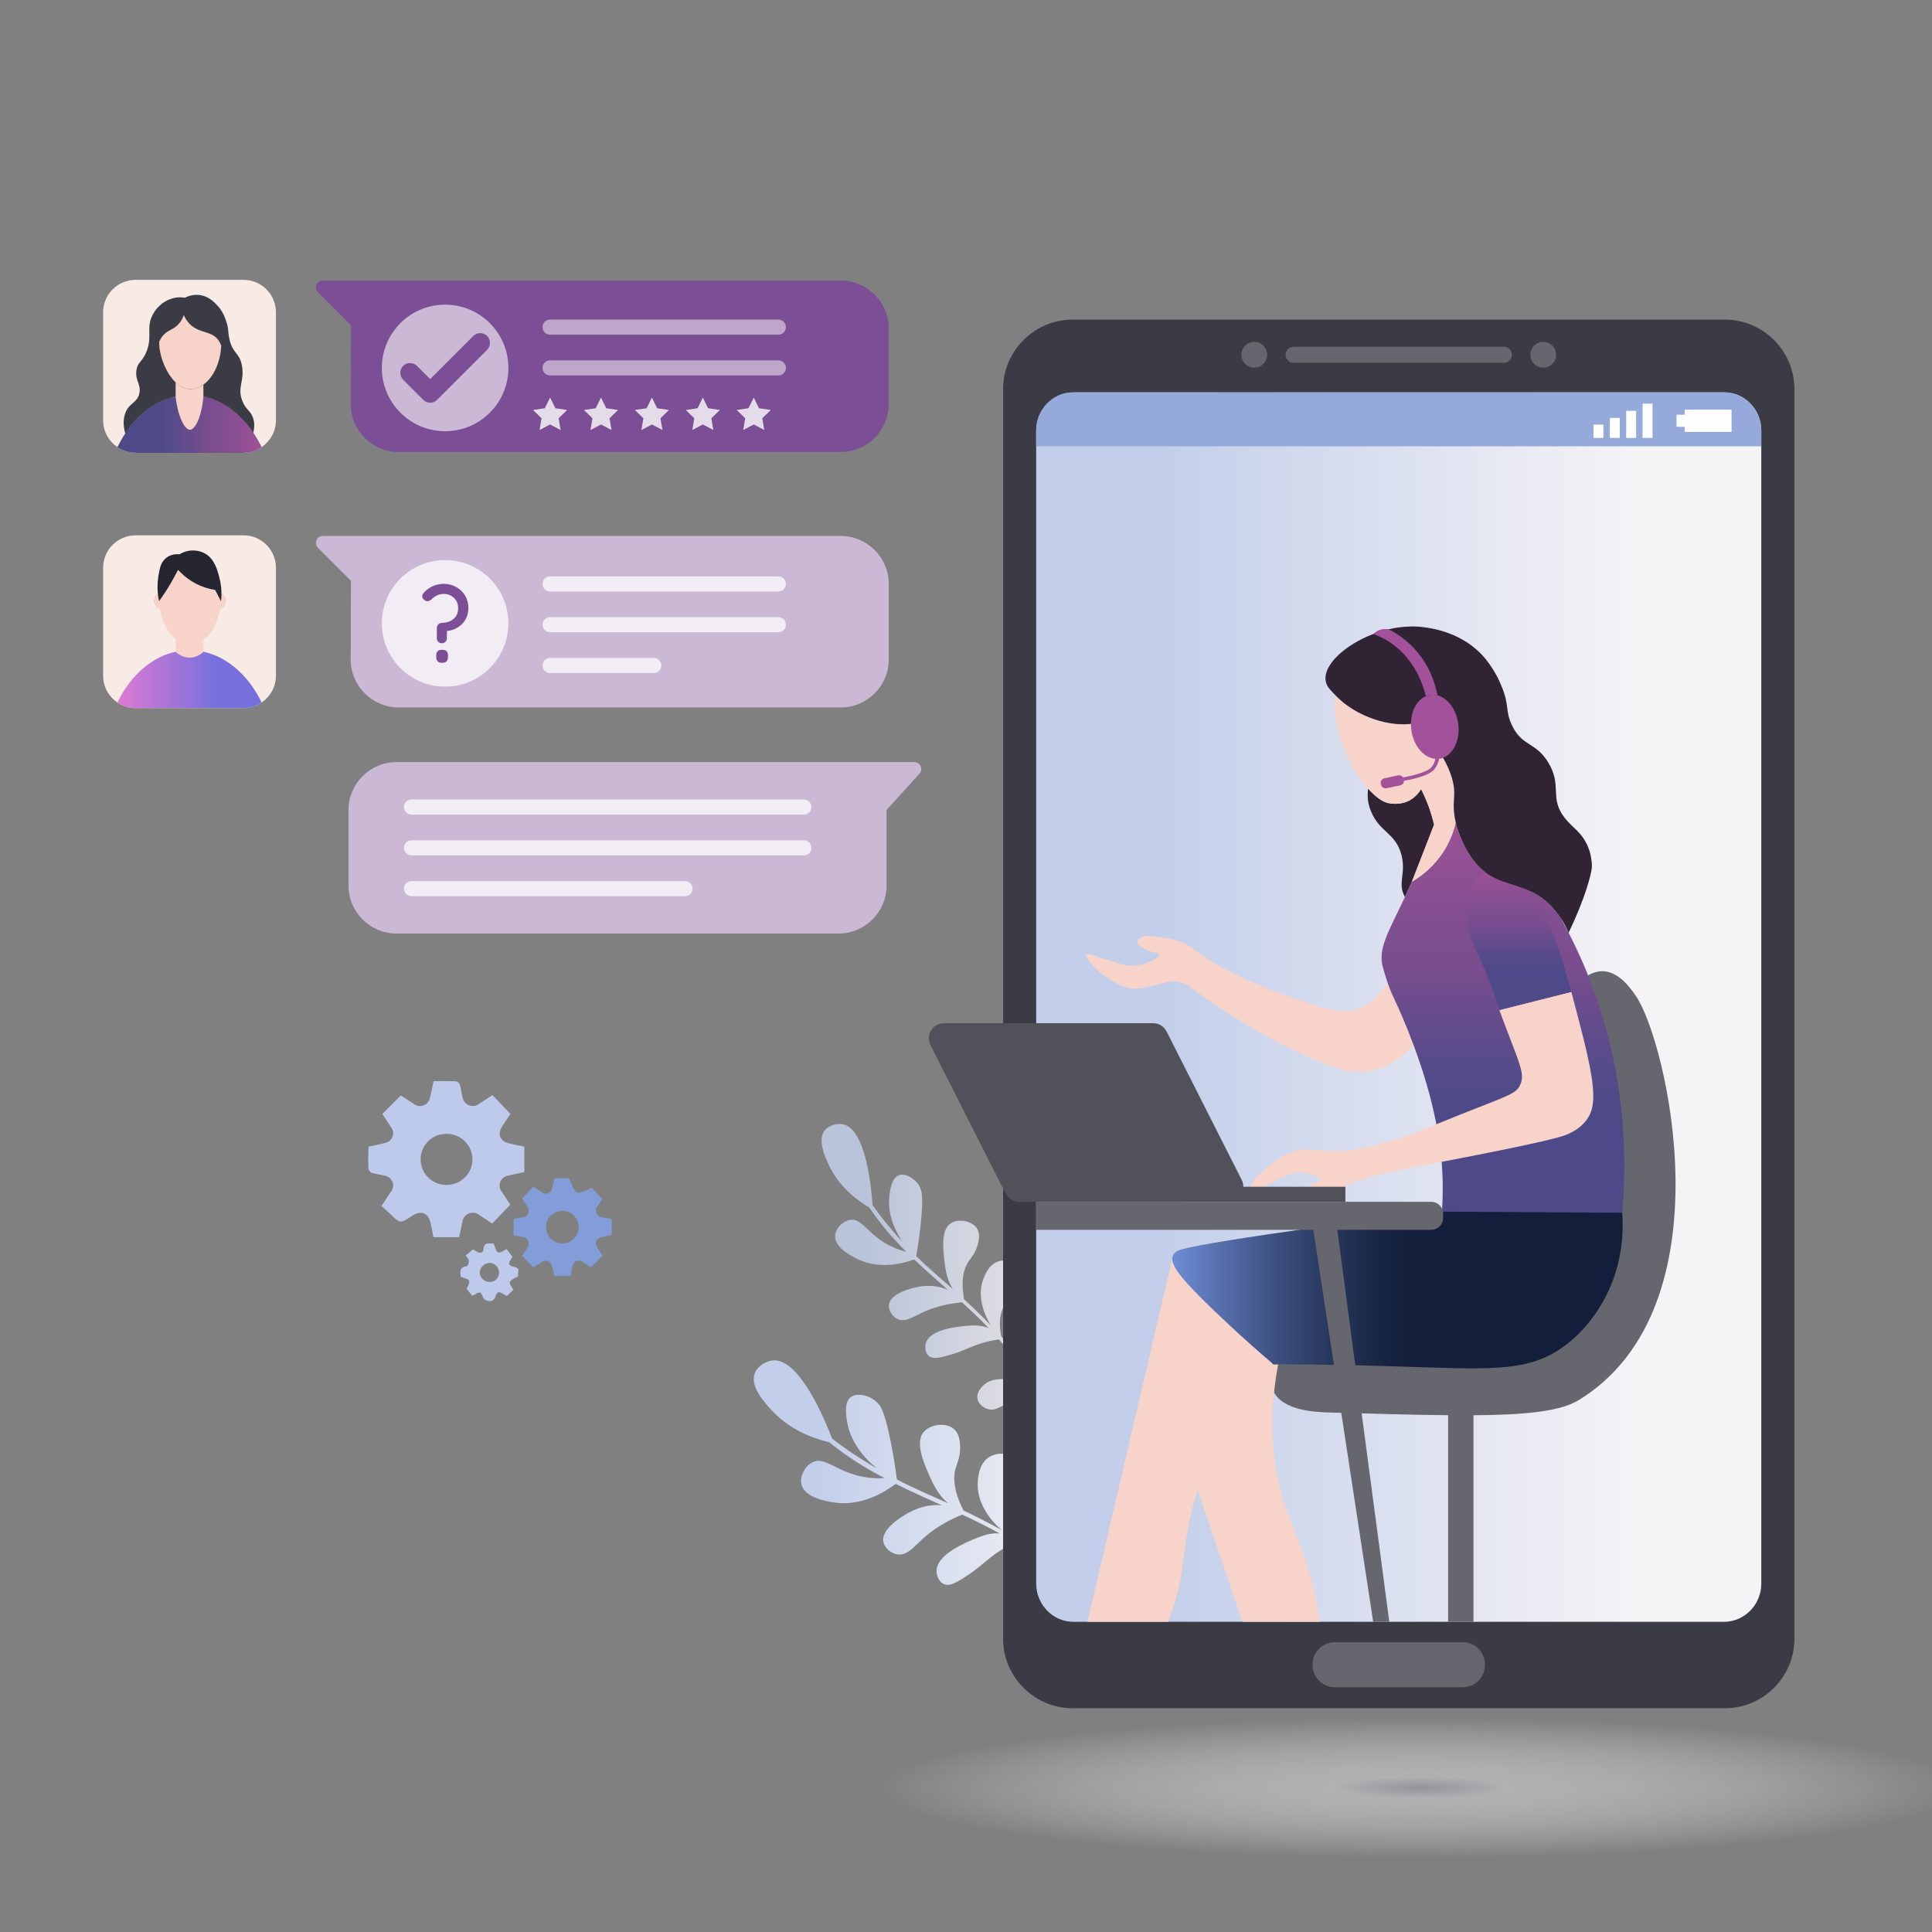 <?xml version="1.0" encoding="UTF-8"?> <svg xmlns="http://www.w3.org/2000/svg" xmlns:xlink="http://www.w3.org/1999/xlink" version="1.1" id="smarter_recovery_white" x="0px" y="0px" viewBox="0 0 640 640" xml:space="preserve"><rect x="0" y="0" width="640" height="640" fill="#808080" stroke="none"/> <g> <linearGradient id="SVGID_1_" gradientUnits="userSpaceOnUse" x1="272.137" y1="431.009" x2="351.339" y2="431.009"> <stop offset="0.176" style="stop-color:#C3CFEA"></stop> <stop offset="0.883" style="stop-color:#F5F3F6"></stop> </linearGradient> <path opacity="0.84" fill="url(#SVGID_1_)" d="M346.55,435.08c-1.71-3.93-4.46-4-7.01-1.06c-1.66,1.92-1.79,4.18-1.92,7.16 c-0.18,4.26,0.42,8.19,2.03,11.88c-0.83-1.31-1.7-2.6-2.62-3.84c-1.61-2.18-3.44-4.36-5.33-6.47c-2.72-12.57,7.01-14.21,6.43-20.71 c-0.11-1.26-0.56-2.02-0.85-2.42c-1.39-1.9-4.23-2.37-6.21-1.88c-3.48,0.87-4.92,4.84-5.4,6.16c-1.77,4.84-0.31,10.63,2.59,15.16 c-3.29-3.41-6.48-6.43-8.91-8.66c-1.21-6.83,0.1-10.58,1.65-12.75c0.7-0.98,2.29-2.82,3.01-5.78c0.77-3.19,0.21-5.41-2.58-6.78 c-1.99-0.98-4.63-0.96-6.29,0.02c-3.67,2.17-2.74,9.15-2.11,14.02c0.4,3.05,1.2,5.72,2.67,7.96c-4.23-3.77-7.99-6.87-12.17-10.97 c0.63-3.79,2.8-17.66,1.6-21.83c-0.96-3.33-4.9-5.79-7.24-5.03c-2.49,0.81-3.02,4.85-3.26,6.73c-0.69,5.3,1.22,10.69,4.26,15.31 c-0.38-0.41-0.74-0.79-1.13-1.23c-3.38-3.79-6.23-7.25-8.72-10.87c-0.4-5.93-2.23-25.21-9.78-26.75c-1.9-0.39-4.68,0.24-6.09,2.03 c-2.49,3.17,0.19,8.88,1.43,11.5c3.24,6.87,8.72,11.29,13.37,14.03c3.66,5.48,7.83,10.25,12.24,14.65 c-11.67-2.91-13.69-10.95-18.21-10.6c-2.58,0.2-5.16,2.69-5.36,5.21c-0.33,4.1,5.95,7.1,7.49,7.84c7.31,3.51,15.04,1.42,18.71,0.11 c3.65,3.47,7.42,6.76,11.17,10.06c-2.94-1.29-6.28-1.66-9.68-1.03c-3.5,0.65-9.58,2.5-9.88,6.07c-0.15,1.85,1.24,3.96,3.04,4.7 c2.47,1.02,4.99-0.79,8.29-2.32c2.85-1.32,7.1-2.78,12.88-3.28c3.05,2.75,6.04,5.58,8.91,8.58c-1.89-0.87-4.13-1.07-6.73-0.85 c-3.19,0.26-12.86,1.03-14.16,5.89c-0.36,1.35-0.13,3.1,0.88,4.04c1.45,1.36,4.08,0.63,7.74-0.44c5.27-1.54,8.19-3.94,15.64-4.93 c4.52,5.21,8.59,11.01,11.83,17.93c-4.75-5.26-12.89-5.93-16.35-3.28c-0.34,0.26-3.19,2.44-2.6,5.13c0.41,1.84,2.24,3.08,3.86,3.4 c4.13,0.81,6.31-5.12,16.36-2.34c2.9,6.95,5.01,14.96,5.98,24.53c0.09,0.86,1.39,0.73,1.3-0.13c-1.21-11.89-4.27-22.44-9.12-31.5 c1.39-7.08,2.64-10.93,3.58-13.15C346.82,441.85,347.65,437.61,346.55,435.08z"></path> <linearGradient id="SVGID_00000180337999619034752800000001273941561328796803_" gradientUnits="userSpaceOnUse" x1="249.689" y1="502.567" x2="373.786" y2="502.567"> <stop offset="0.176" style="stop-color:#C3CFEA"></stop> <stop offset="0.883" style="stop-color:#F5F3F6"></stop> </linearGradient> <path fill="url(#SVGID_00000180337999619034752800000001273941561328796803_)" d="M373.72,553.47 c-5.31-12.56-12.19-23.04-20.53-31.29c-0.86-8.2-0.79-12.8-0.51-15.54c0.31-3.01-0.21-7.92-2.26-10.3c-3.19-3.71-6.2-2.87-8,1.2 c-1.17,2.65-0.55,5.17,0.31,8.46c1.23,4.71,3.21,8.79,6.21,12.28c-1.35-1.15-2.73-2.26-4.15-3.31c-2.49-1.83-5.21-3.6-7.98-5.27 c-7.19-12.8,2.87-17.86,0.06-24.75c-0.55-1.34-1.29-2.02-1.74-2.35c-2.15-1.6-5.41-1.17-7.41,0.04c-3.5,2.11-3.74,6.94-3.83,8.53 c-0.3,5.88,3.23,11.7,7.92,15.66c-4.73-2.61-9.23-4.83-12.62-6.45c-3.61-7.04-3.44-11.57-2.49-14.45c0.43-1.31,1.55-3.85,1.34-7.32 c-0.23-3.73-1.59-5.96-5.09-6.53c-2.5-0.4-5.37,0.51-6.85,2.14c-3.27,3.6,0.08,10.9,2.41,16c1.46,3.19,3.23,5.84,5.58,7.78 c-5.88-2.69-11.02-4.81-16.96-7.88c-0.62-4.53-2.91-20.24-5.59-24.35c-2.17-3.31-7.29-4.67-9.59-3.05c-2.44,1.72-1.66,6.3-1.3,8.44 c1.02,6.01,4.93,11.25,9.79,15.27c-0.55-0.32-1.07-0.61-1.64-0.96c-4.96-2.99-9.23-5.82-13.16-8.93 c-2.42-6.33-10.9-26.74-19.66-25.89c-2.2,0.21-5.02,1.84-5.96,4.26c-1.65,4.3,3.2,9.62,5.41,12.06c5.84,6.41,13.3,9.38,19.3,10.82 c5.83,4.75,11.98,8.55,18.27,11.86c-13.7,0.75-18.6-7.34-23.42-5.45c-2.75,1.08-4.73,4.67-4.1,7.48c1.02,4.58,8.87,5.75,10.8,6.04 c9.15,1.37,16.88-3.5,20.44-6.16c5.03,2.5,10.12,4.77,15.21,7.06c-3.53-0.32-7.16,0.52-10.55,2.29c-3.6,1.88-9.61,5.95-8.74,9.93 c0.46,2.08,2.68,3.9,4.9,4.11c3.04,0.28,5.18-2.53,8.26-5.32c2.66-2.4,6.81-5.42,12.95-7.9c4.19,1.95,8.35,4,12.42,6.26 c-2.3-0.26-4.76,0.35-7.45,1.43c-3.39,1.35-13.68,5.44-13.47,11.18c0.06,1.6,0.9,3.42,2.32,4.11c2.04,1,4.66-0.69,8.29-3.08 c5.23-3.45,7.6-7.05,15.4-10.63c6.68,4.16,13.07,9.12,18.93,15.58c-6.95-4.14-16.05-2.14-18.94,1.91c-0.28,0.4-2.66,3.73-1.11,6.47 c1.06,1.87,3.48,2.61,5.35,2.41c4.78-0.5,5.1-7.75,17.03-8.09c5.51,6.61,10.51,14.66,14.79,24.78 C372.73,554.96,374.11,554.38,373.72,553.47z"></path> <path fill="#3B3B45" d="M571.39,565.88H355.32c-12.67,0-23.03-10.37-23.03-23.03V128.9c0-12.67,10.37-23.03,23.03-23.03h216.07 c12.67,0,23.03,10.37,23.03,23.03v413.95C594.42,555.52,584.06,565.88,571.39,565.88z"></path> <linearGradient id="SVGID_00000107562071489851718860000002780436823896858763_" gradientUnits="userSpaceOnUse" x1="343.243" y1="333.609" x2="583.452" y2="333.609"> <stop offset="0.176" style="stop-color:#C3CFEA"></stop> <stop offset="0.828" style="stop-color:#F5F3F6"></stop> </linearGradient> <path fill="url(#SVGID_00000107562071489851718860000002780436823896858763_)" d="M583.45,142.61v381.98 c0,6.44-4.78,11.82-10.85,12.55c-0.47,0.07-0.93,0.1-1.39,0.1H355.53c-6.74,0-12.28-5.71-12.28-12.65V142.61 c0-6.94,5.54-12.63,12.27-12.63H571.2C577.91,129.98,583.45,135.67,583.45,142.61z"></path> <path fill="#95AADB" d="M583.45,142.61v5.24H343.24v-5.24c0-6.96,5.54-12.63,12.27-12.63H571.2 C577.92,129.98,583.45,135.65,583.45,142.61z"></path> <g> <g> <rect x="527.86" y="140.67" fill="#FFFFFF" width="3.29" height="4.39"></rect> <rect x="533.28" y="138.45" fill="#FFFFFF" width="3.29" height="6.61"></rect> <rect x="538.7" y="136.09" fill="#FFFFFF" width="3.29" height="8.97"></rect> <rect x="544.12" y="133.72" fill="#FFFFFF" width="3.29" height="11.33"></rect> </g> <polygon fill="#FFFFFF" points="558.06,135.71 558.06,137.39 555.38,137.39 555.38,141.39 558.06,141.39 558.06,143.07 573.6,143.07 573.6,135.71 "></polygon> </g> <g> <g> <path fill="#66666E" d="M498.2,120.18h-69.7c-1.46,0-2.65-1.19-2.65-2.65s1.19-2.65,2.65-2.65h69.7c1.46,0,2.65,1.19,2.65,2.65 S499.66,120.18,498.2,120.18z"></path> <path fill="#66666E" d="M419.76,117.52c0,2.36-1.91,4.27-4.27,4.27c-2.36,0-4.27-1.91-4.27-4.27c0-2.36,1.91-4.27,4.27-4.27 C417.84,113.25,419.76,115.16,419.76,117.52z"></path> <path fill="#66666E" d="M515.49,117.52c0,2.36-1.91,4.27-4.27,4.27c-2.36,0-4.27-1.91-4.27-4.27c0-2.36,1.91-4.27,4.27-4.27 C513.57,113.25,515.49,115.16,515.49,117.52z"></path> </g> <path fill="#66666E" d="M484.58,558.91h-42.45c-4.03,0-7.32-3.3-7.32-7.32v-0.27c0-4.03,3.3-7.32,7.32-7.32h42.45 c4.03,0,7.32,3.3,7.32,7.32v0.27C491.9,555.61,488.61,558.91,484.58,558.91z"></path> </g> <g> <g> <path fill="#CBB8D5" d="M278.52,177.54c-57.19,0-114.38,0-171.57,0c-0.93,0-1.76,0.56-2.12,1.42c-0.12,0.28-0.17,0.58-0.17,0.88 c0,0.6,0.23,1.18,0.67,1.62l10.94,10.94c-0.03,8.69-0.07,17.38-0.1,26.07c0,8.73,7.15,15.88,15.88,15.88h146.48 c8.73,0,15.88-7.15,15.88-15.88v-25.04C294.4,184.69,287.25,177.54,278.52,177.54z"></path> <path fill="#F2EDF4" d="M168.41,206.49c0,11.58-9.38,20.96-20.96,20.96s-20.96-9.38-20.96-20.96c0-11.58,9.38-20.96,20.96-20.96 S168.41,194.91,168.41,206.49z"></path> </g> <g> <path fill="#F8EAE4" d="M91.41,103.42v35.82c0,3.68-1.89,6.93-4.74,8.87c-1.65,1.11-3.65,1.8-5.78,1.84H44.87 c-2.2,0-4.27-0.69-5.98-1.84c-2.85-1.94-4.73-5.19-4.73-8.87v-35.82c0-5.9,4.83-10.71,10.71-10.71H80.7 C86.58,92.72,91.41,97.52,91.41,103.42z"></path> <path fill="#2F2334" d="M83.91,143.36c-0.4,1.79-1.29,4-3.02,6.59c-0.07,0.03-0.14,0-0.2,0H45.3c-0.73-0.73-1.43-1.58-2.09-2.64 c-0.3-0.46-1.13-1.89-1.69-3.75c5.18-7.77,12.82-12.72,21.28-12.72C71.16,130.85,78.76,135.69,83.91,143.36z"></path> <g> <path fill="#3B3B45" d="M83.84,138.48c-0.9-2.66-2.49-2.69-3.65-5.88c-1.66-4.62,1.03-6.47-0.13-11.89 c-0.83-3.88-2.95-3.62-4.02-8.2c-0.6-2.56-0.2-3.49-1.1-6.08c-0.36-1.03-1.13-3.49-3.29-5.61c-0.96-0.96-2.82-2.86-5.78-3.12 c-2.16-0.2-3.82,0.53-4.65,0.93c-0.63-0.13-1.59-0.2-2.69-0.07c-0.4,0.03-2.49,0.3-4.62,1.83c-0.53,0.4-1.89,1.43-3.02,3.32 c-2.82,4.68-0.17,7.5-2.42,12.92c-1.46,3.42-2.92,3.29-3.29,6.11c-0.43,3.42,1.59,4.52,1,7.47c-0.63,3.29-3.35,3.09-4.68,6.64 c-0.86,2.36-0.56,4.78,0,6.71c5.18-7.77,12.82-12.72,21.28-12.72c8.37,0,15.97,4.85,21.12,12.52 C84.41,141.31,84.24,139.71,83.84,138.48z"></path> <linearGradient id="SVGID_00000176766122594372350990000001757820711069458604_" gradientUnits="userSpaceOnUse" x1="38.895" y1="140.408" x2="86.67" y2="140.408"> <stop offset="0.275" style="stop-color:#4E4A89"></stop> <stop offset="0.377" style="stop-color:#564B8A"></stop> <stop offset="0.534" style="stop-color:#6B4C8D"></stop> <stop offset="0.613" style="stop-color:#784D8F"></stop> <stop offset="0.737" style="stop-color:#804E90"></stop> <stop offset="0.925" style="stop-color:#955094"></stop> <stop offset="1" style="stop-color:#9F5196"></stop> </linearGradient> <path fill="url(#SVGID_00000176766122594372350990000001757820711069458604_)" d="M86.67,148.12c-1.63,1.13-3.62,1.84-5.78,1.84 c-0.07,0.03-0.14,0-0.2,0H44.87c-2.19,0-4.25-0.67-5.98-1.84c0.8-1.59,1.65-3.13,2.62-4.56c5.18-7.77,12.82-12.72,21.28-12.72 c8.37,0,15.97,4.85,21.12,12.52C84.94,144.86,85.87,146.46,86.67,148.12z"></path> <path fill="#F7D3C9" d="M67.38,127.39v3.98c-0.53,6.44-2.66,10.96-4.45,10.99c-1.79,0.03-4.05-4.48-4.75-10.99v-4.71 c1.46,1.36,3.09,2.22,4.85,2.22C64.59,128.89,66.05,128.36,67.38,127.39z"></path> <path fill="#F7D3C9" d="M73.29,114.48c-0.3,5.74-2.62,10.59-5.91,12.92c-1.33,0.96-2.79,1.49-4.35,1.49 c-1.76,0-3.39-0.86-4.85-2.22c-2.99-2.86-5.11-7.94-5.41-12.15c-0.03-0.5-0.03-0.93-0.03-1.33c0.5-1.16,1.1-1.93,1.66-2.46 c1.59-1.53,2.99-1.56,4.58-3.19c0.96-0.96,1.53-2.09,1.89-3.15c0.8,1.73,1.73,2.76,2.42,3.35c3.15,2.72,6.84,1.89,9.03,4.91 C72.85,113.38,73.12,114.05,73.29,114.48z"></path> </g> </g> <g> <path fill="#F8EAE4" d="M91.41,188.04v35.82c0,3.68-1.9,6.93-4.73,8.87c-0.13,0.07-0.25,0.18-0.38,0.25 c-1.57,0.96-3.42,1.55-5.4,1.59H44.88c-2.03,0-3.96-0.59-5.59-1.59c-0.13-0.07-0.26-0.15-0.39-0.24 c-2.85-1.94-4.73-5.2-4.73-8.88v-35.82c0-5.9,4.83-10.71,10.71-10.71H80.7C86.58,177.33,91.41,182.14,91.41,188.04z"></path> <g> <linearGradient id="SVGID_00000152955864899018867780000015276250595299871649_" gradientUnits="userSpaceOnUse" x1="38.901" y1="224.981" x2="86.682" y2="224.981"> <stop offset="0" style="stop-color:#DE7AD3"></stop> <stop offset="0.678" style="stop-color:#7770DC"></stop> </linearGradient> <path fill="url(#SVGID_00000152955864899018867780000015276250595299871649_)" d="M86.68,232.73c-0.13,0.07-0.25,0.18-0.38,0.25 c-1.57,0.96-3.42,1.55-5.4,1.59H44.88c-2.03,0-3.96-0.59-5.59-1.59c-0.13-0.07-0.26-0.15-0.39-0.24 c3.68-7.68,9.49-13.48,16.31-15.98c0.98-0.35,1.96-0.65,2.98-0.87c1.5-0.33,3.03-0.5,4.59-0.5c1.57,0,3.11,0.17,4.61,0.5 c1,0.2,1.96,0.5,2.9,0.85C77.15,219.22,82.98,225.04,86.68,232.73z"></path> <path fill="#F7D3C9" d="M67.38,211.99v3.95c-0.33,0.33-1.89,1.83-4.35,1.89c-2.76,0.1-4.55-1.63-4.85-1.89v-4.22 c1.43,1.16,3.05,1.79,4.75,1.79C64.52,213.52,66.01,212.95,67.38,211.99z"></path> <path fill="#F7D3C9" d="M74.87,199.42c0.19-1.34-0.42-2.54-1.35-2.67c-0.46-0.06-0.92,0.15-1.28,0.54 c-0.32-0.62-0.65-1.25-0.97-1.87c-1.93-0.3-4.93-1.03-8.05-3.05c-1.83-1.2-3.21-2.48-4.24-3.61c-0.7,1.36-1.45,2.82-2.32,4.28 c-0.93,1.63-1.91,3.11-2.86,4.51c-0.39-0.53-0.9-0.86-1.45-0.79c-0.93,0.13-1.54,1.32-1.35,2.67c0.18,1.32,1.06,2.27,1.97,2.19 c0.7,4.39,2.63,8.06,5.21,10.11c1.43,1.16,3.05,1.79,4.75,1.79c1.59,0,3.09-0.56,4.45-1.53c2.73-2,4.81-5.8,5.54-10.38 C73.82,201.68,74.69,200.73,74.87,199.42z"></path> <path fill="#252530" d="M73.22,199.19c-0.68-1.31-1.32-2.55-1.95-3.77c-1.94-0.3-4.91-1.04-8.05-3.05 c-1.81-1.18-3.23-2.5-4.24-3.61c-0.68,1.37-1.47,2.82-2.32,4.28c-1.31,2.27-2.68,4.31-3.97,6.1c-0.74-3.46-0.52-6.29-0.26-7.99 c0.39-2.53,0.72-4.68,2.4-6.16c1.31-1.15,2.87-1.39,3.9-1.41c0.3,0,0.56,0.02,0.74,0.04c0.63-0.39,1.63-0.89,2.9-1.13 c0.2-0.04,0.94-0.19,1.94-0.13c1.05,0.04,2.35,0.3,3.61,1c3.22,1.83,4.16,5.66,4.83,8.32C73.16,193.31,73.59,195.9,73.22,199.19 z"></path> </g> </g> <g> <path fill="#7C4E95" d="M278.52,92.93c-57.19,0-114.38,0-171.57,0c-0.93,0-1.76,0.56-2.12,1.42c-0.12,0.28-0.17,0.58-0.17,0.88 c0,0.6,0.23,1.18,0.67,1.62l10.94,10.93c-0.03,8.69-0.07,17.38-0.1,26.07c0,8.73,7.15,15.88,15.88,15.88h146.48 c8.73,0,15.88-7.15,15.88-15.88v-25.04C294.4,100.08,287.25,92.93,278.52,92.93z"></path> <circle fill="#CBB8D5" cx="147.45" cy="121.88" r="20.96"></circle> <path fill="#7C4E95" d="M142.5,133.4c-0.83,0-1.66-0.32-2.29-0.95l-6.66-6.66c-1.26-1.26-1.26-3.31,0-4.58 c1.26-1.26,3.31-1.26,4.58,0l4.37,4.37l14.28-14.28c1.26-1.26,3.31-1.26,4.58,0c1.26,1.26,1.26,3.31,0,4.58l-16.57,16.57 C144.16,133.09,143.33,133.4,142.5,133.4z"></path> <g> <polygon fill="#E5DCEA" points="182.22,131.7 183.97,135.24 187.87,135.81 185.05,138.56 185.71,142.45 182.22,140.61 178.73,142.45 179.4,138.56 176.57,135.81 180.47,135.24 "></polygon> <polygon fill="#E5DCEA" points="199.09,131.7 200.83,135.24 204.74,135.81 201.91,138.56 202.58,142.45 199.09,140.61 195.6,142.45 196.26,138.56 193.44,135.81 197.34,135.24 "></polygon> <polygon fill="#E5DCEA" points="215.95,131.7 217.7,135.24 221.61,135.81 218.78,138.56 219.45,142.45 215.95,140.61 212.46,142.45 213.13,138.56 210.3,135.81 214.21,135.24 "></polygon> <polygon fill="#E5DCEA" points="232.82,131.7 234.57,135.24 238.47,135.81 235.65,138.56 236.31,142.45 232.82,140.61 229.33,142.45 230,138.56 227.17,135.81 231.08,135.24 "></polygon> <polygon fill="#E5DCEA" points="249.69,131.7 251.43,135.24 255.34,135.81 252.51,138.56 253.18,142.45 249.69,140.61 246.2,142.45 246.86,138.56 244.04,135.81 247.94,135.24 "></polygon> </g> </g> <g> <path fill="#CBB8D5" d="M305.18,254.75c0-0.3-0.06-0.59-0.17-0.88c-0.35-0.86-1.19-1.42-2.12-1.42c-57.19,0-114.38,0-171.57,0 c-8.73,0-15.88,7.15-15.88,15.88v25.04c0,8.73,7.15,15.88,15.88,15.88h146.48c8.73,0,15.88-7.15,15.88-15.88v-25.04 c3.61-3.99,7.22-7.98,10.83-11.97C304.95,255.93,305.18,255.35,305.18,254.75z"></path> </g> </g> <g> <defs> <path id="SVGID_00000010991661673273765070000006289497724570405249_" d="M583.45,142.61v381.98c0,6.44-4.78,11.82-10.85,12.55 c-0.47,0.07-0.93,0.1-1.39,0.1H355.53c-6.74,0-12.28-5.71-12.28-12.65V398.14l-10.96-0.01l-31.94-57.22l42.89-19.17V142.61 c0-6.94,5.54-12.63,12.27-12.63H571.2C577.91,129.98,583.45,135.67,583.45,142.61z"></path> </defs> <clipPath id="SVGID_00000124849495803097064640000016676818960249370554_"> <use xlink:href="#SVGID_00000010991661673273765070000006289497724570405249_" overflow="visible"></use> </clipPath> <g clip-path="url(#SVGID_00000124849495803097064640000016676818960249370554_)"> <path fill="#66666E" d="M541.89,329.89c-1.71-2.47-5.65-8.17-11.15-8.16c-5.06,0.01-8.83,4.82-10.23,6.83 c6.29,20.4,8.91,37.94,10.07,50.75c0.59,6.52,2.89,38.24-8.67,52.42c-0.71,0.87-1.42,1.58-2.11,2.21 c-4.32,3.96-9.55,6.11-27.73,8.32c-15.46,1.88-37.61,3.49-64.99,1.74c-0.8,0.54-5.32,3.71-6.2,9.61 c-0.14,0.96-0.57,4.54,1.08,7.55c3.38,6.19,13.72,6.61,18.33,6.74c15.53,0.44,28.54,0.81,39.42,0.91v122.51 c-16.94,0.93-30.25,7.39-30.25,15.13c22.97,0,45.93,0,68.9,0c0-7.74-13.3-14.2-30.25-15.13v-122.5 c17.97-0.13,28.95-1.38,34.93-5.05C573.13,432.93,551.99,344.48,541.89,329.89z"></path> <g> <path fill="#F7D3C9" d="M468.3,346.3c-4.57,4.57-8.88,7.46-14.53,8.5c-4.74,0.82-10.05,0.3-24.15-6.43 c-9.27-4.4-22.04-11.39-36.27-22.17c-2.33-1.04-4.23-1.21-5.61-1.04c-1.42,0.13-1.73,0.47-5.48,1.29 c-3.19,0.73-4.79,1.08-6.38,1.04c-2.85-0.09-4.96-1.16-7.2-2.42c-5.22-2.93-9.44-7.85-8.76-8.8c0.26-0.35,0.99-0.26,1.85,0.04 c4.44,1.51,9.19,2.98,10.18,3.23c5.87,1.6,12.25-2.29,12.12-3.36c-0.09-0.47-1.68-0.3-4.61-1.73c-1.16-0.56-2.89-1.42-2.8-2.46 c0-0.13,0.04-0.56,0.78-1.12c1.34-0.99,3.15-0.95,6.04-0.52c4.31,0.6,6.55,0.95,9.32,2.37c1.04,0.56,1.85,1.12,2.42,1.51 c0.35,0.26,0.6,0.43,0.6,0.47c10.05,7.94,27.86,14.19,27.86,14.19c13.63,4.83,20.44,7.2,25.32,5.65 c4.53-1.47,7.5-4.46,10.74-8.86c0.56,1.6,1.25,3.34,2.33,5.58C463.21,333.79,465.67,339.18,468.3,346.3z"></path> <path fill="#F7D3C9" d="M446.56,605.28c-0.47,0.43-1.38,0.95-2.93,0.82h-38.12c-0.26-0.04-0.73-0.17-1.17-0.52 c-0.04-0.04-0.47-0.39-0.52-0.65c-0.26-0.86,4.56-2.85,9.22-5.09c2.98-1.42,4.41-2.11,5.57-2.8c1.08-0.56,1.94-1.08,3.44-1.94 c1.85-1.08,2.59-1.34,3.67-2.16c1.16-0.91,1.73-1.34,2.16-2.07c0,0,0.91-1.55-0.65-8.24c-10.18-29.63-20.36-59.3-30.49-88.97 c0.99-3.02,2.24-6.34,3.84-9.96c3.88-8.8,10.01-20.18,20.23-32.65c0.35,0.3,0.69,0.6,1.04,0.91h1.55 c-2.03,10.87-2.11,19.71-1.68,26.22c1.68,26.09,11.86,29.63,15.96,63.05c1.21,9.83,1.08,15.78,2.11,25.01 c0.69,6.86,1.21,10.26,1.85,13.33c1.55,7.46,3.62,13.2,4.87,17.47C447.68,601.18,448.11,603.85,446.56,605.28z"></path> <path fill="#2F2334" d="M446.56,605.28c-0.47,0.42-1.35,0.92-2.93,0.82h-38.12c-0.28-0.05-0.74-0.19-1.17-0.52 c-0.05-0.05-0.47-0.42-0.52-0.65c-0.28-0.89,4.6-2.85,9.22-5.09c2.99-1.45,4.41-2.15,5.57-2.8h27.9 C447.68,601.15,448.1,603.88,446.56,605.28z"></path> <path fill="#2F2334" d="M475.07,273.15c-2.46,6.34-4.92,12.64-7.38,18.93c-0.22,0.47-0.39,0.95-0.6,1.38 c-0.56,1.29-1.16,2.5-1.68,3.67c-2.63-4.57,0.47-7.55-1.16-13.93c-1.94-7.37-7.2-7.37-10.09-14.45 c-1.12-2.67-1.25-4.83-0.95-7.5c2.46,2.72,4.79,4.4,6.68,4.79c3.28,0.69,5.95-0.39,5.95-0.39c2.72-1.04,4.23-3.15,4.92-4.23 c0.91,1.77,1.81,3.84,2.67,6.17C474.12,269.57,474.64,271.47,475.07,273.15z"></path> <linearGradient id="SVGID_00000129923410692114833420000014692095297824813456_" gradientUnits="userSpaceOnUse" x1="497.856" y1="401.973" x2="497.856" y2="272.375"> <stop offset="0.275" style="stop-color:#4E4A89"></stop> <stop offset="0.377" style="stop-color:#564B8A"></stop> <stop offset="0.534" style="stop-color:#6B4C8D"></stop> <stop offset="0.613" style="stop-color:#784D8F"></stop> <stop offset="0.737" style="stop-color:#804E90"></stop> <stop offset="0.925" style="stop-color:#955094"></stop> <stop offset="1" style="stop-color:#9F5196"></stop> </linearGradient> <path fill="url(#SVGID_00000129923410692114833420000014692095297824813456_)" d="M537.39,401.76 c-19.92,0.09-39.85,0.17-59.78,0.22c0.56-7.42,0.26-13.33-0.04-17.08c-1.21-14.32-5.39-28.29-9.27-38.6 c-2.63-7.12-5.09-12.51-6.25-15.01c-1.08-2.24-1.77-3.98-2.33-5.58c-0.56-1.6-0.99-3.13-1.55-5.03 c-1.94-6.17,1.77-11.95,7.25-23.55c0.52-1.16,1.12-2.37,1.68-3.67c0.22-0.43,0.39-0.91,0.6-1.38c2.29-1.34,6.04-3.88,9.32-8.32 c0.09-0.13,0.22-0.26,0.3-0.39c3.06-4.27,4.36-8.45,4.92-11c0.91,3.8,3.15,9.44,6.56,13.46c7.46,8.93,16.13,5.3,24.93,14.19 c1.16,1.21,2.16,2.42,3.02,3.62c1.04,1.81,1.94,3.58,2.89,5.35c0.3,0.56,0.56,1.16,0.86,1.73 C539.59,348.71,538.9,384.51,537.39,401.76z"></path> <path fill="#F7D3C9" d="M526.44,369.59c-0.33,0.61-0.7,1.17-0.7,1.17c-2.85,4.01-7.38,5.42-9.48,5.98 c-10.55,2.94-42.02,8.73-50.14,10.36c-3.64,0.7-9.15,1.91-15.87,3.83c-1.21,0.42-2.8,1.03-4.62,1.82 c-1.82,0.75-2.29,1.07-5.09,2.33c-2.05,0.93-4.25,1.91-7.1,2.15c-1.45,0.09-2.38-0.05-2.71-0.65c-0.33-0.61,0.05-1.45,0.14-1.59 c0.47-1.03,1.45-1.4,2.57-1.91c2.61-1.21,3.92-1.82,3.88-2.29c0-1.07-6.26-3.78-11.35-1.35c-0.84,0.37-4.9,2.43-8.68,4.53 c-0.23,0.09-0.89,0.47-1.63,0.33c-0.51-0.14-1.07-0.51-1.26-0.89c-0.79-1.73,4.9-6.44,7.94-8.68c2.38-1.77,3.88-2.66,6.16-3.36 c4.2-1.35,6.44-0.19,13.03-0.14c1.68,0.05,4.06,0.05,6.96-0.33c2.1-0.37,5.14-1.03,8.68-1.96c9.15-2.33,13.26-4.39,26.52-9.71 c16.15-6.44,18.63-6.82,19.98-10.08c1.31-3.08,0.14-5.88-4.11-16.9c-1.03-2.66-1.96-5.18-2.89-7.66l23.86-6.02 C526.72,351.9,529.75,363.52,526.44,369.59z"></path> <path fill="#F7D3C9" d="M420.81,451.05c-10.22,12.46-16.35,23.85-20.23,32.65c-1.6,3.62-2.85,6.94-3.84,9.96 c-7.16,21.43-1.55,29.8-14.53,53.18c-6.12,11.04-15.01,22.99-21.13,44.59c-0.56,2.03-1.04,3.88-1.47,5.61 c-0.73,3.15-1.25,5.78-1.64,7.76c0,0.17-0.04,0.47-0.3,0.82c-0.22,0.22-0.43,0.39-0.65,0.47c-0.17,0.09-0.35,0.09-0.43,0.13 h-39.85c-0.22,0-0.39-0.04-0.56-0.13c-0.39-0.17-0.73-0.56-0.78-0.99c-0.17-0.65,0.17-1.29,0.73-1.55 c2.8-1.42,11.39-5,15.09-6.51c1.12-0.43,1.77-0.73,1.77-0.73c9.49-3.67,11.08-4.87,11.08-4.87c4.44-3.41,5.56-8.75,6.21-11.52 c12.68-54.34,25.36-108.6,38.04-162.94c0,3.19,4.74,8.37,12.94,16.3C406.11,437.94,412.66,444.11,420.81,451.05z"></path> <linearGradient id="SVGID_00000039115213451637303610000003416136011052181154_" gradientUnits="userSpaceOnUse" x1="537.534" y1="427.331" x2="388.339" y2="427.331"> <stop offset="0.472" style="stop-color:#131F3A"></stop> <stop offset="0.536" style="stop-color:#182542"></stop> <stop offset="0.635" style="stop-color:#253458"></stop> <stop offset="0.758" style="stop-color:#3A4D7C"></stop> <stop offset="0.898" style="stop-color:#5770AD"></stop> <stop offset="1" style="stop-color:#6F8CD6"></stop> </linearGradient> <path fill="url(#SVGID_00000039115213451637303610000003416136011052181154_)" d="M529.75,433.28 c-1.47,2.29-5.3,8.19-12.12,13.02c-12.29,8.67-24.88,7.2-58.27,6.25c-8.32-0.26-20.7-0.56-35.97-0.6h-1.55 c-0.34-0.3-0.69-0.6-1.04-0.91c-8.15-6.94-14.71-13.11-19.54-17.77c-8.19-7.94-12.94-13.11-12.94-16.3c0-0.09,0-0.13,0.04-0.22 c0.04-0.35,0.13-0.65,0.22-0.99c0.56-1.12,1.81-1.55,2.46-1.77c9.57-3.02,76.77-11.73,83.97-12.64 c20.79,0.13,41.58,0.26,62.36,0.39C537.78,407.06,537.99,420.3,529.75,433.28z"></path> <linearGradient id="SVGID_00000001652399528749268170000004804174785436005816_" gradientUnits="userSpaceOnUse" x1="503.209" y1="334.577" x2="503.209" y2="288.52"> <stop offset="0.275" style="stop-color:#4E4A89"></stop> <stop offset="0.377" style="stop-color:#564B8A"></stop> <stop offset="0.534" style="stop-color:#6B4C8D"></stop> <stop offset="0.613" style="stop-color:#784D8F"></stop> <stop offset="0.737" style="stop-color:#804E90"></stop> <stop offset="0.925" style="stop-color:#955094"></stop> <stop offset="1" style="stop-color:#9F5196"></stop> </linearGradient> <path fill="url(#SVGID_00000001652399528749268170000004804174785436005816_)" d="M520.51,328.55l-23.86,6.02 c-0.85-2.82-2.29-7.24-4.46-12.54c-3.69-9.03-5.39-10.54-6.05-15.43c-0.75-5.59,0.08-14.32,5.28-17.18 c3.31-1.82,7.28-0.42,8.45,0C506.69,291.81,512.66,299.23,520.51,328.55z"></path> <path fill="#F7D3C9" d="M482.23,272.37c-0.56,2.54-1.85,6.73-4.92,11c-0.09,0.13-0.22,0.26-0.3,0.39 c-3.28,4.44-7.03,6.99-9.27,8.28c2.42-6.3,4.87-12.55,7.33-18.89c-0.43-1.68-0.95-3.58-1.64-5.56c-0.86-2.33-1.77-4.4-2.67-6.17 c-0.69,1.08-2.2,3.19-4.92,4.23c0,0-2.67,1.08-5.95,0.39c-1.9-0.39-4.23-2.07-6.55-4.66c-6.3-6.94-12.4-19.97-11.06-31.18 c3.8,3.97,8.82,6.81,13.91,8.32c6.99,2.16,13.97,1.9,17.51-1.25c0.95-0.78,2.39-2.24,4.16-2.2c1.64,0.13,3.3,1.94,3.56,3.97 c0.17,1.34-0.26,2.76-1.29,3.71c-0.69,0.6-1.47,0.82-2.16,0.91c-1.08,0.04-2.03-0.13-2.54,0.43c-1.55,1.73,3.41,6.34,5.56,13.67 c1.64,5.61,0,7.07,0.86,12.59C481.93,270.95,482.06,271.64,482.23,272.37z"></path> <path fill="#2F2334" d="M527.34,286.91c0,2.37-2.41,11.04-7.72,22.08c-0.56-1.38-1.47-3.23-2.85-5.22 c-0.91-1.34-1.9-2.54-3.06-3.75c-8.8-8.88-17.47-5.26-24.93-14.19c-3.41-4.01-5.65-9.66-6.56-13.46 c-0.09-0.39-0.17-0.73-0.22-1.08c-0.09-0.3-0.13-0.65-0.17-0.95c-0.86-5.52,0.78-6.99-0.86-12.59 c-2.16-7.33-7.16-11.99-5.61-13.67c0.91-1.04,2.98,0.26,4.7-1.34c1.04-0.95,1.51-2.37,1.34-3.75c-0.26-1.98-1.88-3.8-3.56-3.92 c-0.35,0-0.8,0.04-1.14,0.13c-1.29,0.43-2.37,1.51-3.02,2.07c-6.17,5.43-22.58,2.29-31.42-7.07c-1.92-1.98-2.91-3.02-3.13-4.79 c-0.73-5.22,6.47-11.86,15.83-15.4c1.64-0.6,3.32-1.16,5.09-1.55c2.24-0.56,4.53-0.82,6.81-0.91c1.08-0.13,14.88-0.39,24.07,9.4 c3.8,4.05,5.91,8.88,6.51,10.44c2.67,6.43,1.12,8.11,3.41,12.85c3.32,7.07,7.68,5.39,11.95,12.21 c4.87,7.89,0.26,11.86,5.61,18.59c2.67,3.36,5.61,4.61,7.68,9.57c0.26,0.69,0.47,1.29,0.65,1.94 C526.74,282.55,527.3,284.58,527.34,286.91z"></path> <g> <path fill="#A3519A" d="M476.19,230.33c-0.78-0.17-1.55-0.26-2.33-0.13c-0.52,0.09-1.04,0.22-1.51,0.43 c-1.25-4.92-4.05-11.95-10.61-16.91c-2.29-1.77-4.66-2.93-6.77-3.71c0.26-0.26,1.55-1.6,3.67-1.64c1.55,0,2.63,0.73,3.02,0.99 c2.2,1.29,4.83,3.19,7.29,5.99C473.52,220.49,475.37,226.18,476.19,230.33z"></path> <path fill="#A3519A" d="M476.75,251.37c-0.39,1.47-0.78,2.5-1.64,3.49c-0.43,0.52-1.47,1.77-7.03,3.19 c-0.99,0.26-2.03,0.39-3.02,0.6c0,0.73-0.47,1.34-1.21,1.51l-4.53,0.95c-0.86,0.17-1.68-0.35-1.85-1.21l-0.04-0.22 c-0.22-0.86,0.35-1.68,1.16-1.85l4.57-0.99c0.65-0.13,1.29,0.17,1.64,0.69c0.99-0.22,1.98-0.35,2.98-0.6 c5.22-1.34,6.08-2.42,6.43-2.8c0.65-0.78,0.99-1.6,1.29-2.76c-3.84-0.3-7.25-4.27-7.98-9.53c-0.69-5.13,1.38-9.79,4.83-11.21 c0.47-0.22,0.99-0.35,1.51-0.43c0.78-0.13,1.55-0.04,2.33,0.13c3.36,0.91,6.21,4.61,6.86,9.4 C483.87,245.55,481.02,250.77,476.75,251.37z"></path> </g> <path fill="#2F2334" d="M359.62,597.04c-0.73,3.15-1.25,5.78-1.64,7.76c0,0.17-0.04,0.47-0.3,0.82 c-0.22,0.22-0.43,0.39-0.65,0.47h-40.84c-0.39-0.17-0.73-0.56-0.78-0.99c-0.17-0.65,0.17-1.29,0.73-1.55 c2.8-1.42,11.39-5,15.09-6.51H359.62z"></path> </g> <path fill="#515159" d="M308.42,341.32c0.91-1.48,2.51-2.37,4.25-2.37H382c1.88,0,3.6,1.06,4.44,2.73l24.91,49.21 c0.36,0.71,0.51,1.47,0.51,2.24h33.82v4.99H337.57c-1.88,0-3.6-1.06-4.44-2.73l-24.91-49.21 C307.44,344.63,307.51,342.79,308.42,341.32z"></path> <path fill="#66666E" d="M474.12,398.12c-100.16,0-200.33,0-300.5,0c-2.17,0-3.95,1.78-3.95,3.95v1.37c0,2.17,1.78,3.95,3.95,3.95 c11.61,0,23.22,0,34.83,0l-26.06,196.56c-0.14,1.06,0.59,2.05,1.66,2.21c1.08,0.16,2.08-0.58,2.25-1.65l30.11-197.12 c72.88,0,145.76,0,218.64,0l30.11,197.12c0.16,1.06,1.14,1.8,2.21,1.66c1.08-0.14,1.84-1.14,1.7-2.22L443,407.39h31.12 c2.17,0,3.95-1.78,3.95-3.95v-1.37C478.06,399.9,476.29,398.12,474.12,398.12z"></path> </g> </g> <radialGradient id="Ellipse_166_00000044172243008784803150000000184416946309413520_" cx="-667.579" cy="-581.418" r="0.516" gradientTransform="matrix(350.185 0 0 -45 234246.422 -25571.518)" gradientUnits="userSpaceOnUse"> <stop offset="0" style="stop-color:#9B9FAA"></stop> <stop offset="0.157" style="stop-color:#C7C9CA"></stop> <stop offset="1" style="stop-color:#FFFFFF;stop-opacity:0"></stop> </radialGradient> <ellipse id="Ellipse_166_00000148654421676088358150000006278323200123370398_" opacity="0.67" fill="url(#Ellipse_166_00000044172243008784803150000000184416946309413520_)" cx="470.48" cy="592.28" rx="180.71" ry="23.22"></ellipse> <g id="Group_502_00000156550474482690196260000016255338015336871095_" transform="translate(239.002 162.96)"> <path id="Path_748_00000098205000864062864440000009278427439609951635_" fill-rule="evenodd" clip-rule="evenodd" fill="#BDCAEB" d=" M-75.88,199.79l5.96,6.24l-2.68,4.06c-1.74,2.64-0.82,4.98,2.29,5.72c1.63,0.39,3.28,0.7,5,1.06v8.45 c-1.81,0.39-3.63,0.73-5.43,1.18c-1.8,0.29-3.02,1.98-2.73,3.78c0.09,0.57,0.33,1.11,0.7,1.56c0.98,1.51,1.98,3.01,2.82,4.28 l-6.01,6.22c-1.41-0.93-2.85-1.89-4.3-2.82c-1.46-1.19-3.6-0.97-4.79,0.48c-0.41,0.51-0.67,1.12-0.75,1.77 c-0.38,1.69-0.74,3.38-1.11,5.11h-8.5c-0.29-1.43-0.6-2.86-0.87-4.3c-0.72-3.78-3.12-4.81-6.31-2.71 c-3.86,2.54-3.85,2.53-7.21-0.77c-0.88-0.87-1.86-1.65-2.85-2.53c1.14-1.71,2.1-3.15,3.04-4.6c1.22-1.36,1.11-3.46-0.26-4.68 c-0.53-0.48-1.2-0.77-1.91-0.83c-1.32-0.33-2.7-0.48-3.99-0.89c-0.57-0.21-1-0.68-1.17-1.26c-0.13-1.92-0.06-3.86-0.06-5.79 c0-0.49,0.04-0.98,0.07-1.64c1.76-0.39,3.51-0.72,5.24-1.16c1.81-0.21,3.11-1.85,2.9-3.66c-0.08-0.65-0.34-1.27-0.77-1.77 c-0.94-1.46-1.91-2.9-2.8-4.24l6.12-6.12c1.31,0.84,2.76,1.78,4.21,2.71c1.41,1.19,3.52,1.02,4.72-0.4 c0.4-0.47,0.66-1.05,0.75-1.66c0.25-0.89,0.43-1.8,0.63-2.72c0.18-0.85,0.34-1.7,0.54-2.68c2.53,0,5.02-0.06,7.5,0.06 c0.58,0.17,1.05,0.61,1.25,1.18c0.41,1.36,0.54,2.8,0.87,4.19c0.33,1.85,2.1,3.08,3.95,2.75c0.51-0.09,1-0.3,1.42-0.61 C-78.92,201.83-77.49,200.85-75.88,199.79z M-91.23,229.54c4.67,0.15,8.57-3.51,8.72-8.17c0.15-4.67-3.51-8.57-8.17-8.72 c-0.12,0-0.24-0.01-0.37,0c-4.67-0.09-8.52,3.61-8.62,8.28c-0.09,4.67,3.61,8.52,8.28,8.62 C-91.33,229.54-91.28,229.54-91.23,229.54z"></path> <path id="Path_749_00000089559595266136898740000014595994939295702196_" fill-rule="evenodd" clip-rule="evenodd" fill="#829DDA" d=" M-36.39,240.88v5.28c-1.05,0.21-2,0.39-2.95,0.6c-2.24,0.49-2.85,1.9-1.64,3.8c0.53,0.83,1.08,1.66,1.56,2.4l-3.81,3.9 c-0.8-0.53-1.7-1.17-2.65-1.75c-0.95-0.74-2.32-0.57-3.05,0.38c-0.22,0.28-0.37,0.62-0.43,0.97c-0.28,1.01-0.41,2.07-0.63,3.23 h-5.37c-0.22-0.95-0.41-2.02-0.71-3.06c-0.58-2-1.88-2.48-3.66-1.38c-0.84,0.52-1.66,1.07-2.58,1.66l-3.71-3.9 c0.52-0.79,1.1-1.65,1.66-2.54c0.8-0.94,0.69-2.34-0.25-3.14c-0.35-0.3-0.78-0.48-1.24-0.52c-0.96-0.23-1.94-0.37-3.01-0.57v-5.37 c0.96-0.19,1.97-0.36,2.97-0.6c1.22-0.09,2.14-1.15,2.05-2.37c-0.03-0.47-0.22-0.91-0.52-1.27c-0.55-0.89-1.15-1.75-1.71-2.62 l3.77-3.85c0.94,0.61,1.81,1.2,2.71,1.74c0.85,0.77,2.16,0.71,2.94-0.14c0.28-0.31,0.46-0.7,0.52-1.12 c0.33-1.06,0.52-2.16,0.79-3.31h4.81c0.94,1.78,1.42,4.09,2.69,4.68c1.13,0.52,3.15-0.86,4.9-1.44l3.47,3.67 c-0.39,0.59-1.01,1.49-1.6,2.42c-0.78,0.89-0.7,2.25,0.19,3.04c0.34,0.3,0.76,0.48,1.2,0.52 C-38.69,240.5-37.64,240.64-36.39,240.88z M-52.75,238.14c-2.98,0.02-5.39,2.45-5.37,5.44c0.02,2.98,2.45,5.39,5.44,5.37 c2.98-0.02,5.39-2.45,5.37-5.44C-47.33,240.52-49.76,238.12-52.75,238.14z"></path> <path id="Path_750_00000017503802533648002900000001851871987930568593_" fill-rule="evenodd" clip-rule="evenodd" fill="#BDCAEB" d=" M-75.42,249c1.16,3.57,1.16,3.57,4.27,1.8l1.89,2.56c0.1-0.18-0.05,0.14-0.25,0.43c-1.33,2.04-1.2,2.46,1.13,3.01 c2.01,0.49,0.59,2.05,1.08,2.99c-3.41,1.76-3.41,1.76-1.63,4.5l-2.14,2.07c-0.4-0.21-0.73-0.35-1.03-0.53 c-1.89-1.18-2.15-1.04-2.95,1.15c-0.26,0.54-0.76,0.93-1.35,1.05c-0.75,0.08-1.5-0.13-2.11-0.57c-0.65-0.6-0.8-1.99-1.46-2.22 c-0.63-0.22-1.62,0.62-2.6,1.06l-1.84-2.32c1.36-2.94,1.36-2.94-1.93-3.92c-0.23-1.65-0.62-3.31,1.97-3.55 c0.31-0.03,0.72-1.22,0.7-1.87c-0.02-0.53-0.61-1.04-1.06-1.74l2.45-1.97c0.28,0.16,0.79,0.46,1.31,0.77 c1.04,0.63,2.08,0.34,2.14-0.77C-78.7,248.37-77.02,249.01-75.42,249z M-76.77,255.39c-1.76,0.04-3.19,1.41-3.32,3.17 c0.07,1.68,1.39,3.04,3.07,3.15c1.68,0.15,3.17-1.09,3.33-2.77c0.01-0.07,0.01-0.15,0.01-0.22 C-73.63,256.95-75.01,255.46-76.77,255.39L-76.77,255.39z"></path> </g> <g> <path fill="#7C4E95" d="M145.2,206.84c0.32-0.33,0.71-0.5,1.19-0.5c1.58-0.05,2.87-0.49,3.88-1.33c1-0.84,1.5-2.04,1.5-3.59 c0-1.35-0.46-2.46-1.38-3.35c-0.92-0.88-2.05-1.33-3.4-1.33c-0.76,0-1.48,0.16-2.18,0.48c-0.7,0.32-1.3,0.75-1.82,1.29 c-0.47,0.42-0.94,0.64-1.42,0.64c-0.33,0-0.64-0.11-0.92-0.32c-0.52-0.38-0.78-0.81-0.78-1.31c0-0.42,0.18-0.81,0.53-1.17 c0.8-0.92,1.78-1.64,2.92-2.16c1.14-0.52,2.37-0.78,3.66-0.78c1.51,0,2.88,0.34,4.12,1.03c1.24,0.68,2.22,1.63,2.96,2.85 c0.73,1.22,1.1,2.59,1.1,4.12c0,1.42-0.31,2.67-0.94,3.77c-0.63,1.1-1.48,1.98-2.57,2.65c-1.09,0.67-2.31,1.08-3.68,1.22 c-0.02,0-0.03,0.01-0.02,0.02c0.01,0.01,0.04,0.01,0.09-0.02v2.34c0,0.47-0.16,0.87-0.48,1.2c-0.32,0.33-0.71,0.5-1.19,0.5 c-0.5,0-0.9-0.16-1.22-0.5c-0.32-0.33-0.47-0.73-0.44-1.2v-3.33C144.72,207.59,144.88,207.18,145.2,206.84z M144.97,219.07 c-0.31-0.32-0.46-0.76-0.46-1.33v-0.67c0-0.57,0.15-1.01,0.46-1.33c0.31-0.32,0.74-0.48,1.31-0.48h0.35c0.57,0,1,0.16,1.31,0.48 c0.31,0.32,0.46,0.76,0.46,1.33v0.67c0,0.57-0.15,1.01-0.46,1.33c-0.31,0.32-0.74,0.48-1.31,0.48h-0.35 C145.71,219.55,145.28,219.39,144.97,219.07z"></path> </g> <g> <line fill="none" stroke="#F2EDF4" stroke-width="5" stroke-linecap="round" stroke-miterlimit="10" x1="182.22" y1="193.43" x2="257.84" y2="193.43"></line> <line fill="none" stroke="#F2EDF4" stroke-width="5" stroke-linecap="round" stroke-miterlimit="10" x1="182.22" y1="206.94" x2="257.84" y2="206.94"></line> <line fill="none" stroke="#F2EDF4" stroke-width="5" stroke-linecap="round" stroke-miterlimit="10" x1="182.22" y1="220.45" x2="216.58" y2="220.45"></line> </g> <line fill="none" stroke="#BDA6CA" stroke-width="5" stroke-linecap="round" stroke-miterlimit="10" x1="182.22" y1="108.37" x2="257.84" y2="108.37"></line> <line fill="none" stroke="#BDA6CA" stroke-width="5" stroke-linecap="round" stroke-miterlimit="10" x1="182.22" y1="121.88" x2="257.84" y2="121.88"></line> <g> <line fill="none" stroke="#F2EDF4" stroke-width="5" stroke-linecap="round" stroke-miterlimit="10" x1="136.32" y1="267.35" x2="266.29" y2="267.35"></line> <line fill="none" stroke="#F2EDF4" stroke-width="5" stroke-linecap="round" stroke-miterlimit="10" x1="136.32" y1="280.86" x2="266.29" y2="280.86"></line> <line fill="none" stroke="#F2EDF4" stroke-width="5" stroke-linecap="round" stroke-miterlimit="10" x1="136.32" y1="294.37" x2="226.93" y2="294.37"></line> </g> </g> </svg> 